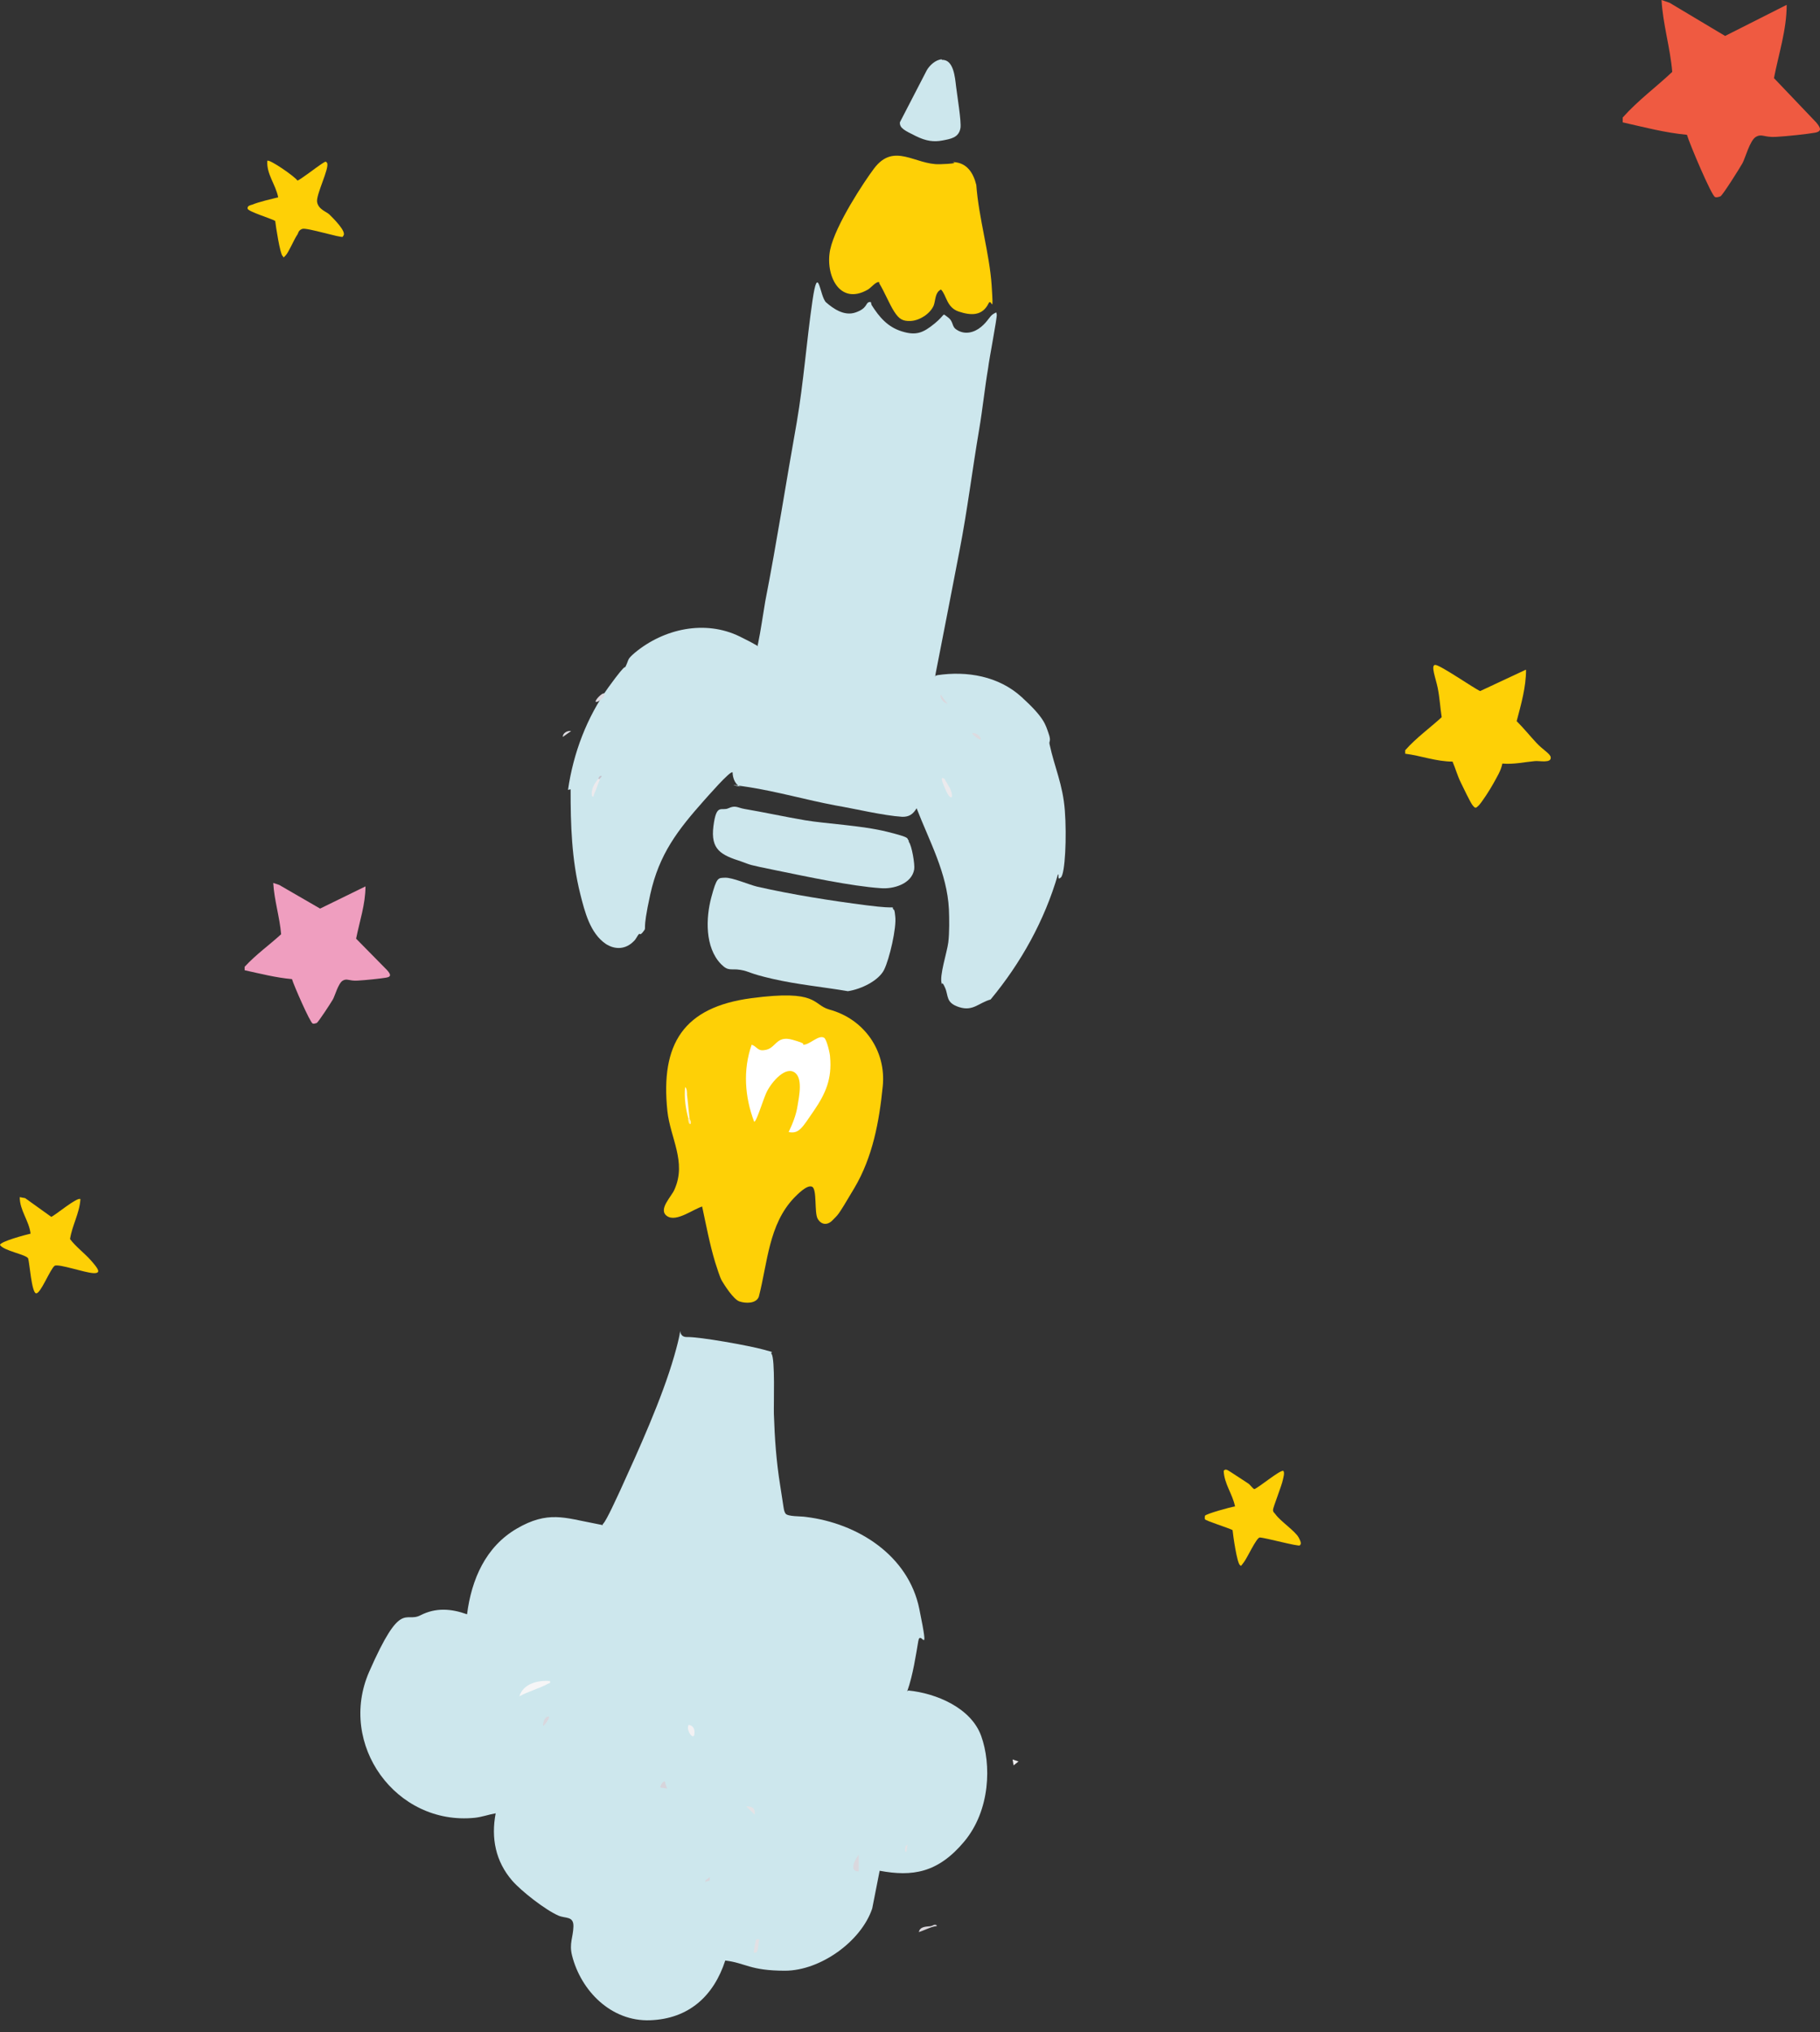 <svg width="369" height="412" viewBox="0 0 369 412" fill="none" xmlns="http://www.w3.org/2000/svg">
<rect x="0" y="0" width="369" height="412" fill="#333333" stroke="none"/>
<path d="M362.246 0.981C362.246 6.026 360.618 10.931 359.668 15.837L368.217 24.806C369.031 25.787 369.574 26.628 367.946 26.908C366.317 27.189 362.518 27.609 360.075 27.749C357.632 27.889 357.225 27.048 356.004 27.749C354.783 28.45 353.833 32.094 353.29 33.075C352.747 34.056 349.219 39.662 348.812 39.802C348.405 39.942 347.998 40.082 347.726 39.942C347.048 39.802 342.434 28.87 342.027 27.329C337.549 26.908 333.342 25.787 329 24.806V23.825C332.121 20.321 335.785 17.659 339.042 14.575C338.635 9.67 337.142 4.905 336.871 0L338.499 0.561L349.762 7.288L362.246 0.981Z" fill="#EF5A41"/>
<g clip-path="url(#clip0_85_3119)">
<path d="M184.168 342.72C189.756 343.267 196.864 346.203 198.931 351.931C200.998 357.66 200.832 366.964 195.482 373.356C190.132 379.749 184.935 380.486 178.347 379.262L176.839 386.917C174.579 393.633 166.272 399.521 159.169 399.528C152.067 399.535 151.218 397.97 147.044 397.461C144.7 404.67 139.652 409.288 131.793 409.571C123.934 409.855 117.791 403.635 115.976 396.427C115.377 393.992 116.187 392.811 116.261 390.592C116.335 388.373 114.606 388.991 113.195 388.345C110.552 387.185 105.716 383.419 103.85 381.275C100.461 377.35 99.541 372.628 100.496 367.617C99.032 367.875 97.732 368.363 96.284 368.522C80.282 370.157 68.391 353.625 74.856 338.901C81.322 324.178 82.109 329.08 85.222 327.481C88.335 325.881 91.442 326.106 94.693 327.269C95.59 320.219 98.442 313.604 104.752 309.912C111.062 306.219 114.558 307.728 120.357 308.818C126.156 309.908 121.538 309.628 122.264 308.94C122.99 308.252 125.128 303.443 125.757 302.13C129.486 293.94 134.193 283.584 136.674 274.978C139.155 266.373 136.622 271.115 139.269 271.059C141.917 271.003 151.856 272.798 154.763 273.598C157.67 274.397 156.028 273.915 156.437 274.492C157.173 275.53 156.844 284.604 156.902 286.642C157.065 291.641 157.393 296.262 158.181 301.164C158.968 306.066 158.853 306.147 159.245 306.823C159.637 307.498 162.399 307.36 163.385 307.528C173.919 308.816 184.17 315.331 186.383 326.157C188.595 336.982 186.631 330.054 186.178 332.716C185.724 335.377 185.1 339.633 183.938 342.884L184.168 342.72Z" fill="#CDE7ED"/>
<path d="M190.033 136.88C196.07 135.981 202.477 137.073 207.131 141.315C211.784 145.558 211.96 146.906 212.579 148.635C213.197 150.363 212.622 150.164 212.801 150.904C213.819 155.643 215.484 158.97 215.892 164.314C216.3 169.659 215.944 177.105 215.102 177.874C214.261 178.644 214.809 177.216 214.496 177.264C211.782 186.641 206.967 195.254 200.841 202.63C198.389 203.328 197.281 205.067 194.489 204.185C191.698 203.304 192.344 201.892 191.61 200.245C190.876 198.599 191.069 199.849 190.939 199.421C190.386 197.907 192.031 193.013 192.268 191.025C192.506 189.037 192.467 186.291 192.391 184.351C192.024 176.984 188.447 170.593 185.841 163.859C185.13 165.057 184.322 165.629 182.908 165.591C179.095 165.347 173.346 163.961 169.403 163.289C163.505 162.183 157.511 160.451 151.579 159.542C145.648 158.632 150.757 159.605 150.363 159.537C149.081 159.319 148.545 157.706 148.532 156.588C148.107 156.11 143.302 161.682 142.807 162.206C137.409 168.285 133.643 173.121 131.838 181.335C130.032 189.548 131.255 187.728 130.462 188.81C129.669 189.892 129.705 189.087 129.556 189.366C129.193 189.71 128.977 190.383 128.498 190.809C126.898 192.463 124.744 192.603 122.825 191.363C119.643 189.198 118.558 184.854 117.65 181.25C115.9 174.257 115.679 167.22 115.689 160.019L115.163 160.132C116.225 152.705 118.998 145.367 123.376 139.316C127.755 133.266 126.479 135.99 126.828 135.137C127.606 133.545 127.063 133.756 128.729 132.316C134.632 127.438 142.957 125.611 149.981 129.04C157.005 132.468 153.112 131.501 153.674 130.582C154.26 127.74 154.666 124.766 155.153 121.907C157.515 109.832 159.384 97.674 161.549 85.565C162.927 77.482 163.533 69.165 164.713 61.048C165.893 52.931 166.179 60.182 167.507 61.322C168.834 62.461 171.08 64.162 173.451 63.349C175.821 62.536 175.496 61.466 176.138 61.271C176.78 61.076 176.516 61.437 176.744 61.881C178.264 64.271 179.95 66.283 182.84 67.181C185.731 68.079 187.146 67.509 189.504 65.578C191.862 63.646 190.893 63.38 192.156 64.305C193.418 65.23 192.856 66.149 193.955 66.843C195.595 67.934 197.504 67.448 198.922 66.27C200.34 65.091 200.607 64.122 201.398 63.648C202.188 63.175 201.958 63.338 202.088 63.766C202.218 64.194 200.492 73.131 200.355 74.528C199.649 78.668 199.223 82.957 198.517 87.098C197.123 95.28 196.123 103.529 194.531 111.677C192.94 119.826 191.783 126.019 190.376 133.084C188.969 140.148 189.922 135.745 189.704 137.027L190.033 136.88Z" fill="#CDE7ED"/>
<path d="M142.572 244.536C140.663 245.023 137.135 247.87 135.233 246.532C133.331 245.193 136.217 242.54 136.765 241.112C139.235 235.548 135.899 230.719 135.31 225.242C133.881 211.608 138.593 204.195 152.294 202.37C165.996 200.546 164.652 203.665 168.134 204.664C175.213 206.581 179.694 213.025 178.977 220.207C178.26 227.388 176.935 234.568 173.23 240.834C169.524 247.101 170.005 246.067 168.883 247.296C167.76 248.525 166.479 248.306 165.776 247.071C165.074 245.835 165.683 241.07 164.649 240.589C163.615 240.109 161.635 242.206 161.024 242.812C155.842 248.218 155.633 255.994 153.849 262.892C153.301 264.32 151.18 264.263 149.933 263.847C148.685 263.432 146.854 260.482 146.38 259.692C145.906 258.901 145.403 257.091 144.997 255.905C143.892 252.268 143.15 248.287 142.358 244.601L142.572 244.536Z" fill="#FED006"/>
<path d="M178.339 57.284C177.815 56.789 176.642 58.314 175.967 58.706C170.118 62.071 167.265 55.6 168.319 50.606C169.373 45.612 175.241 36.772 177.207 34.165C181.271 28.771 185.545 33.456 190.543 33.293C195.541 33.131 192.452 32.807 193.356 32.86C196.068 33.018 197.343 35.061 197.942 37.496C198.427 44.173 200.637 51.447 201.057 57.91C201.477 64.372 201.048 60.343 200.452 61.459C199.193 64.084 196.875 63.994 194.38 63.163C191.884 62.331 191.909 59.8 190.779 58.694C189.56 59.298 189.719 60.745 189.321 61.895C188.624 63.602 186.465 64.958 184.722 65.067C182.979 65.176 182.258 64.647 181.293 63.164C180.329 61.681 179.335 59.178 178.224 57.366L178.339 57.284Z" fill="#FED006"/>
<path d="M181.229 184.376C181.392 184.607 181.472 185.33 181.503 185.741C181.824 188.028 180.32 194.467 179.244 196.616C178.168 198.766 174.725 200.513 171.912 200.946C166.885 200.089 161.692 199.61 156.616 198.441C151.54 197.272 152.1 196.961 150.129 196.625C148.157 196.289 147.727 197.027 146.171 195.443C142.895 192.045 143.098 186.094 144.215 181.923C145.331 177.751 145.594 177.999 147.024 177.938C148.455 177.877 151.951 179.386 153.511 179.754C160.739 181.391 168.445 182.603 175.691 183.534C182.938 184.464 180.377 183.419 181.212 184.474L181.229 184.376Z" fill="#CDE7ED"/>
<path d="M184.271 170.692C184.86 171.401 185.52 175.267 185.352 176.253C184.848 179.21 181.112 180.298 178.515 180.059C172.598 179.659 163.498 177.702 157.42 176.463C151.341 175.225 152.426 175.409 150.226 174.629C146.186 173.332 144.036 172.255 144.646 167.49C145.255 162.724 146.268 164.52 147.7 163.851C149.133 163.182 149.542 163.759 150.922 163.995C154.964 164.683 159.169 165.603 163.211 166.292C167.252 166.981 174.797 167.353 179.856 168.621C184.915 169.889 183.698 169.885 184.223 170.38L184.271 170.692Z" fill="#CDE7ED"/>
<path d="M309.4 135.8C309.4 139.3 308.4 142.8 307.5 146.2C308.9 147.6 310.2 149.2 311.5 150.6C312.8 152 314.3 152.8 314.4 153.5C314.6 154.8 312.1 154.2 311.2 154.3C309 154.5 306.9 155 304.6 154.8C304.3 156.3 303.5 157.5 302.8 158.8C302.1 160.1 300.4 162.7 299.8 163.3C299.2 163.9 299.1 163.9 298.6 163.3C298.1 162.7 296.7 159.7 296.2 158.7C295.5 157.3 295.1 155.8 294.5 154.4C291.2 154.4 288.1 153.2 284.9 152.8V152.1C287.1 149.6 289.9 147.6 292.3 145.4C292 143.5 291.9 141.5 291.5 139.5C291.1 137.5 290 134.8 291 134.8C292 134.8 298.9 139.6 300.1 140.1L309.3 135.8H309.4Z" fill="#FED006"/>
<path d="M74.1 179.7C74.1 183.3 72.9 186.8 72.2 190.3L78.5 196.7C79.1 197.4 79.5 198 78.3 198.2C77.1 198.4 74.3 198.7 72.5 198.8C70.7 198.9 70.4 198.3 69.5 198.8C68.6 199.3 67.9 201.9 67.5 202.6C67.1 203.3 64.5 207.3 64.2 207.4C63.9 207.5 63.6 207.6 63.4 207.5C62.9 207.4 59.5 199.6 59.2 198.5C55.9 198.2 52.8 197.4 49.6 196.7V196C51.9 193.5 54.6 191.6 57 189.4C56.7 185.9 55.6 182.5 55.4 179L56.6 179.4L64.9 184.2L74.1 179.7Z" fill="#EF9EBF"/>
<path d="M16.3 243.2C16.1 246 14.6 248.5 14.2 251.2C15.4 252.8 17.2 254.1 18.5 255.6C19.8 257.1 20.7 258.2 18.9 258.1C17.1 258 12 256.2 11.1 256.6C10.2 257.2 8.2 262.4 7.3 262.2C6.4 262 6 256 5.7 255.1C5.2 254.3 0.8 253.6 0 252.4C0 251.7 5.3 250.3 6.2 250.1C5.9 247.5 4 245.4 4 242.7L5.1 242.9L10.4 246.7C11.3 246.3 15.7 242.6 16.3 243.1V243.2Z" fill="#FED006"/>
<path d="M69.5 48C69.2 48.3 62.2 46.1 61.3 46.4C60.4 46.7 60.5 47.4 60.2 47.7C59.6 48.6 58.5 51.2 57.9 51.8C57.3 52.4 57.6 52.2 57.3 51.9C56.8 51.6 55.9 45.8 55.8 44.8C55 44.3 50.3 42.9 50.2 42.3C50.1 41.7 50.8 41.6 51.1 41.5C52.6 40.9 54.8 40.4 56.4 40C55.9 37.4 54 35.3 54.2 32.6C54.6 32.2 59.8 35.8 60.3 36.6C60.7 36.6 64.3 33.8 65.1 33.3C65.9 32.8 66 32.6 66.3 33C66.9 34 64 39.5 64.3 41C64.6 42.5 66.2 42.9 66.8 43.5C67.4 44.1 70.4 47 69.6 47.8L69.5 48Z" fill="#FED006"/>
<path d="M263.6 313.3C263.3 313.6 256.4 311.7 255.4 311.7C254.7 311.8 252.9 315.8 252.2 316.7C251.5 317.6 251.7 317.5 251.4 317.3C250.8 316.9 250 311.3 249.9 310.2C249.2 309.8 244.4 308.3 244.3 308C244.2 307.7 244.3 307.5 244.3 307.3C244.5 306.9 249.6 305.5 250.4 305.4C249.9 302.9 248.2 300.8 248.1 298.2C248.3 297.9 248.5 297.9 248.8 298C249.1 298.1 252.5 300.4 253 300.7C253.5 301 253.8 301.6 254.3 301.9C255.2 301.6 259.6 297.9 260.2 298.2C260.5 298.6 260.2 299.5 260.1 300C259.9 301.1 258.1 305.6 258.1 306.1C258.1 306.6 258.4 306.7 258.6 307C259.6 308.4 262.6 310.4 263.3 311.7C264 313 263.7 313.1 263.5 313.3H263.6Z" fill="#FED006"/>
<path d="M190.997 12.142C193.348 12.036 193.631 15.736 193.838 17.495C194.045 19.255 194.946 24.684 194.728 25.965C194.392 27.937 192.731 28.161 191.053 28.484C189.375 28.806 187.781 28.636 185.631 27.56C183.481 26.483 182.349 25.986 182.452 24.786L187.898 14.252C188.478 13.235 189.682 12.121 190.915 12.027L190.997 12.142Z" fill="#CDE7ED"/>
<path d="M111.5 340.8C111.6 341.3 111.5 341.2 111.2 341.3C109.4 342.3 107.1 342.9 105.3 343.9C106.1 341.3 109.1 340.6 111.5 340.8Z" fill="#F6F6F7"/>
<path d="M174.1 379.4C172 379.4 173.4 376.9 174.1 376V379.4Z" fill="#DAD8DE"/>
<path d="M139.6 349.7C140.4 349.7 140.9 350.5 140.8 351.3C140.8 353.2 139 350.8 139.6 349.7Z" fill="#F2F1F3"/>
<path d="M154 393.1C153.7 393.7 153.8 395.1 153.5 395.6C153.2 396.1 152.8 395.8 152.8 395.8C152.8 395.8 153.2 393.3 153.3 393.2C153.4 393.1 153.8 393.2 154 393.2V393.1Z" fill="#E2E0E4"/>
<path d="M153 367.9L151.3 366.2C152.5 366.2 153.2 366.6 153 367.9Z" fill="#E4E3E6"/>
<path d="M188.7 390.5C189 390.5 189.1 390.5 188.9 390.7C188 391 187.2 391.4 186.3 391.7C186.5 390.5 187.9 390.6 188.7 390.5Z" fill="#DAD7DD"/>
<path d="M134.8 361.2C134.8 361.2 135.1 362.4 135.3 362.6L133.9 362.4C133.8 362 134.5 360.9 134.9 361.2H134.8Z" fill="#D7D4DB"/>
<path d="M111.3 348C111.5 348.2 110.5 349.8 110.1 349.9C110.1 349.1 110.4 348 111.3 348Z" fill="#D9D7DD"/>
<path d="M206.5 357.1L205.5 357.9L205.3 356.7L206.5 357.1Z" fill="#EEEDEF"/>
<path d="M143.9 381.3C143.9 381.3 143.2 381.3 143 381.6C142.9 381 143.5 381 143.8 380.6C144 380.6 143.9 381.2 143.8 381.3H143.9Z" fill="#D8D6DC"/>
<path d="M183.7 375.4H183.5C183.5 374.9 183.4 374.2 184 374L183.8 375.4H183.7Z" fill="#E4E2E6"/>
<path d="M188.7 390.5C189 390.5 189.4 390 189.9 390.3V390.5C189.5 390.5 189.3 390.6 188.9 390.7L188.7 390.5Z" fill="#D6D4DA"/>
<path d="M191.6 158.1C191.6 158.1 192.5 159.6 192.6 159.8C193.5 161.8 192.8 162.5 191.8 160.3C190.8 158.1 190.6 157.2 191.6 158V158.1Z" fill="#EBEAED"/>
<path d="M121.6 158.1C121.2 159 120.9 160 120.5 160.9C120.1 161.8 120.7 161.6 120 161.4C119.8 160 120.5 158.8 121.4 157.8C121.7 157.5 121.9 157.6 121.6 158V158.1Z" fill="#ECEAED"/>
<path d="M122.5 140.6C122.9 141.1 121.4 142.4 120.8 142.3C120.5 142 122.2 140.3 122.5 140.6Z" fill="#DCD9DF"/>
<path d="M192.1 142.7C191.3 142.4 190.6 141.7 190.7 140.8L192.1 142.7Z" fill="#DAD7DD"/>
<path d="M198.8 149.9C198.6 150.1 197.2 149 197.1 148.7C197.7 148.3 199.1 149.5 198.8 149.9Z" fill="#DDDBE0"/>
<path d="M115.8 148.2L114.1 149.4C114.1 148.6 115 148.1 115.8 148.2Z" fill="#DFDDE2"/>
<path d="M121.3 157.8C121.5 157.6 121.5 157.2 122 157.3C122.1 157.3 121.6 157.9 121.5 158L121.3 157.8Z" fill="#C4C1CB"/>
<path d="M167.1 210.4C167.6 210.7 168.3 213.6 168.3 214.3C168.7 218.7 167.4 221.7 165 225.2C162.6 228.7 162 229.9 159.9 229.5C160.7 227.8 161.4 226.1 161.7 224.2C162 222.3 162.9 218.3 160.9 217.3C158.9 216.3 156.1 219.8 155.3 221.7C154.5 223.6 153.3 227.6 152.9 227.4C151 222.4 150.6 216.9 152.4 211.8C153.4 212.1 153.6 213.1 154.9 212.9C157.4 212.7 157.2 209.8 160.7 210.8C164.2 211.8 162.3 211.7 162.9 211.8C164.2 211.8 166 209.7 167.1 210.4Z" fill="white"/>
<path d="M139.8 226.7C139.8 227 139.8 227.1 139.6 226.9C139 224.8 138.7 222.6 138.9 220.4C139.3 220.6 139.3 221.6 139.3 222C139.5 223.5 139.6 225.1 139.8 226.6V226.7Z" fill="#FFF9EA"/>
<path d="M139.8 226.7C139.8 226.9 140.3 227.4 140 227.9C139.6 227.9 139.6 227.3 139.5 226.9L139.7 226.7H139.8Z" fill="#FFEBB2"/>
</g>
<defs>
<clipPath id="clip0_85_3119">
<rect width="315" height="401" fill="white" transform="translate(0 11)"/>
</clipPath>
</defs>
</svg>
